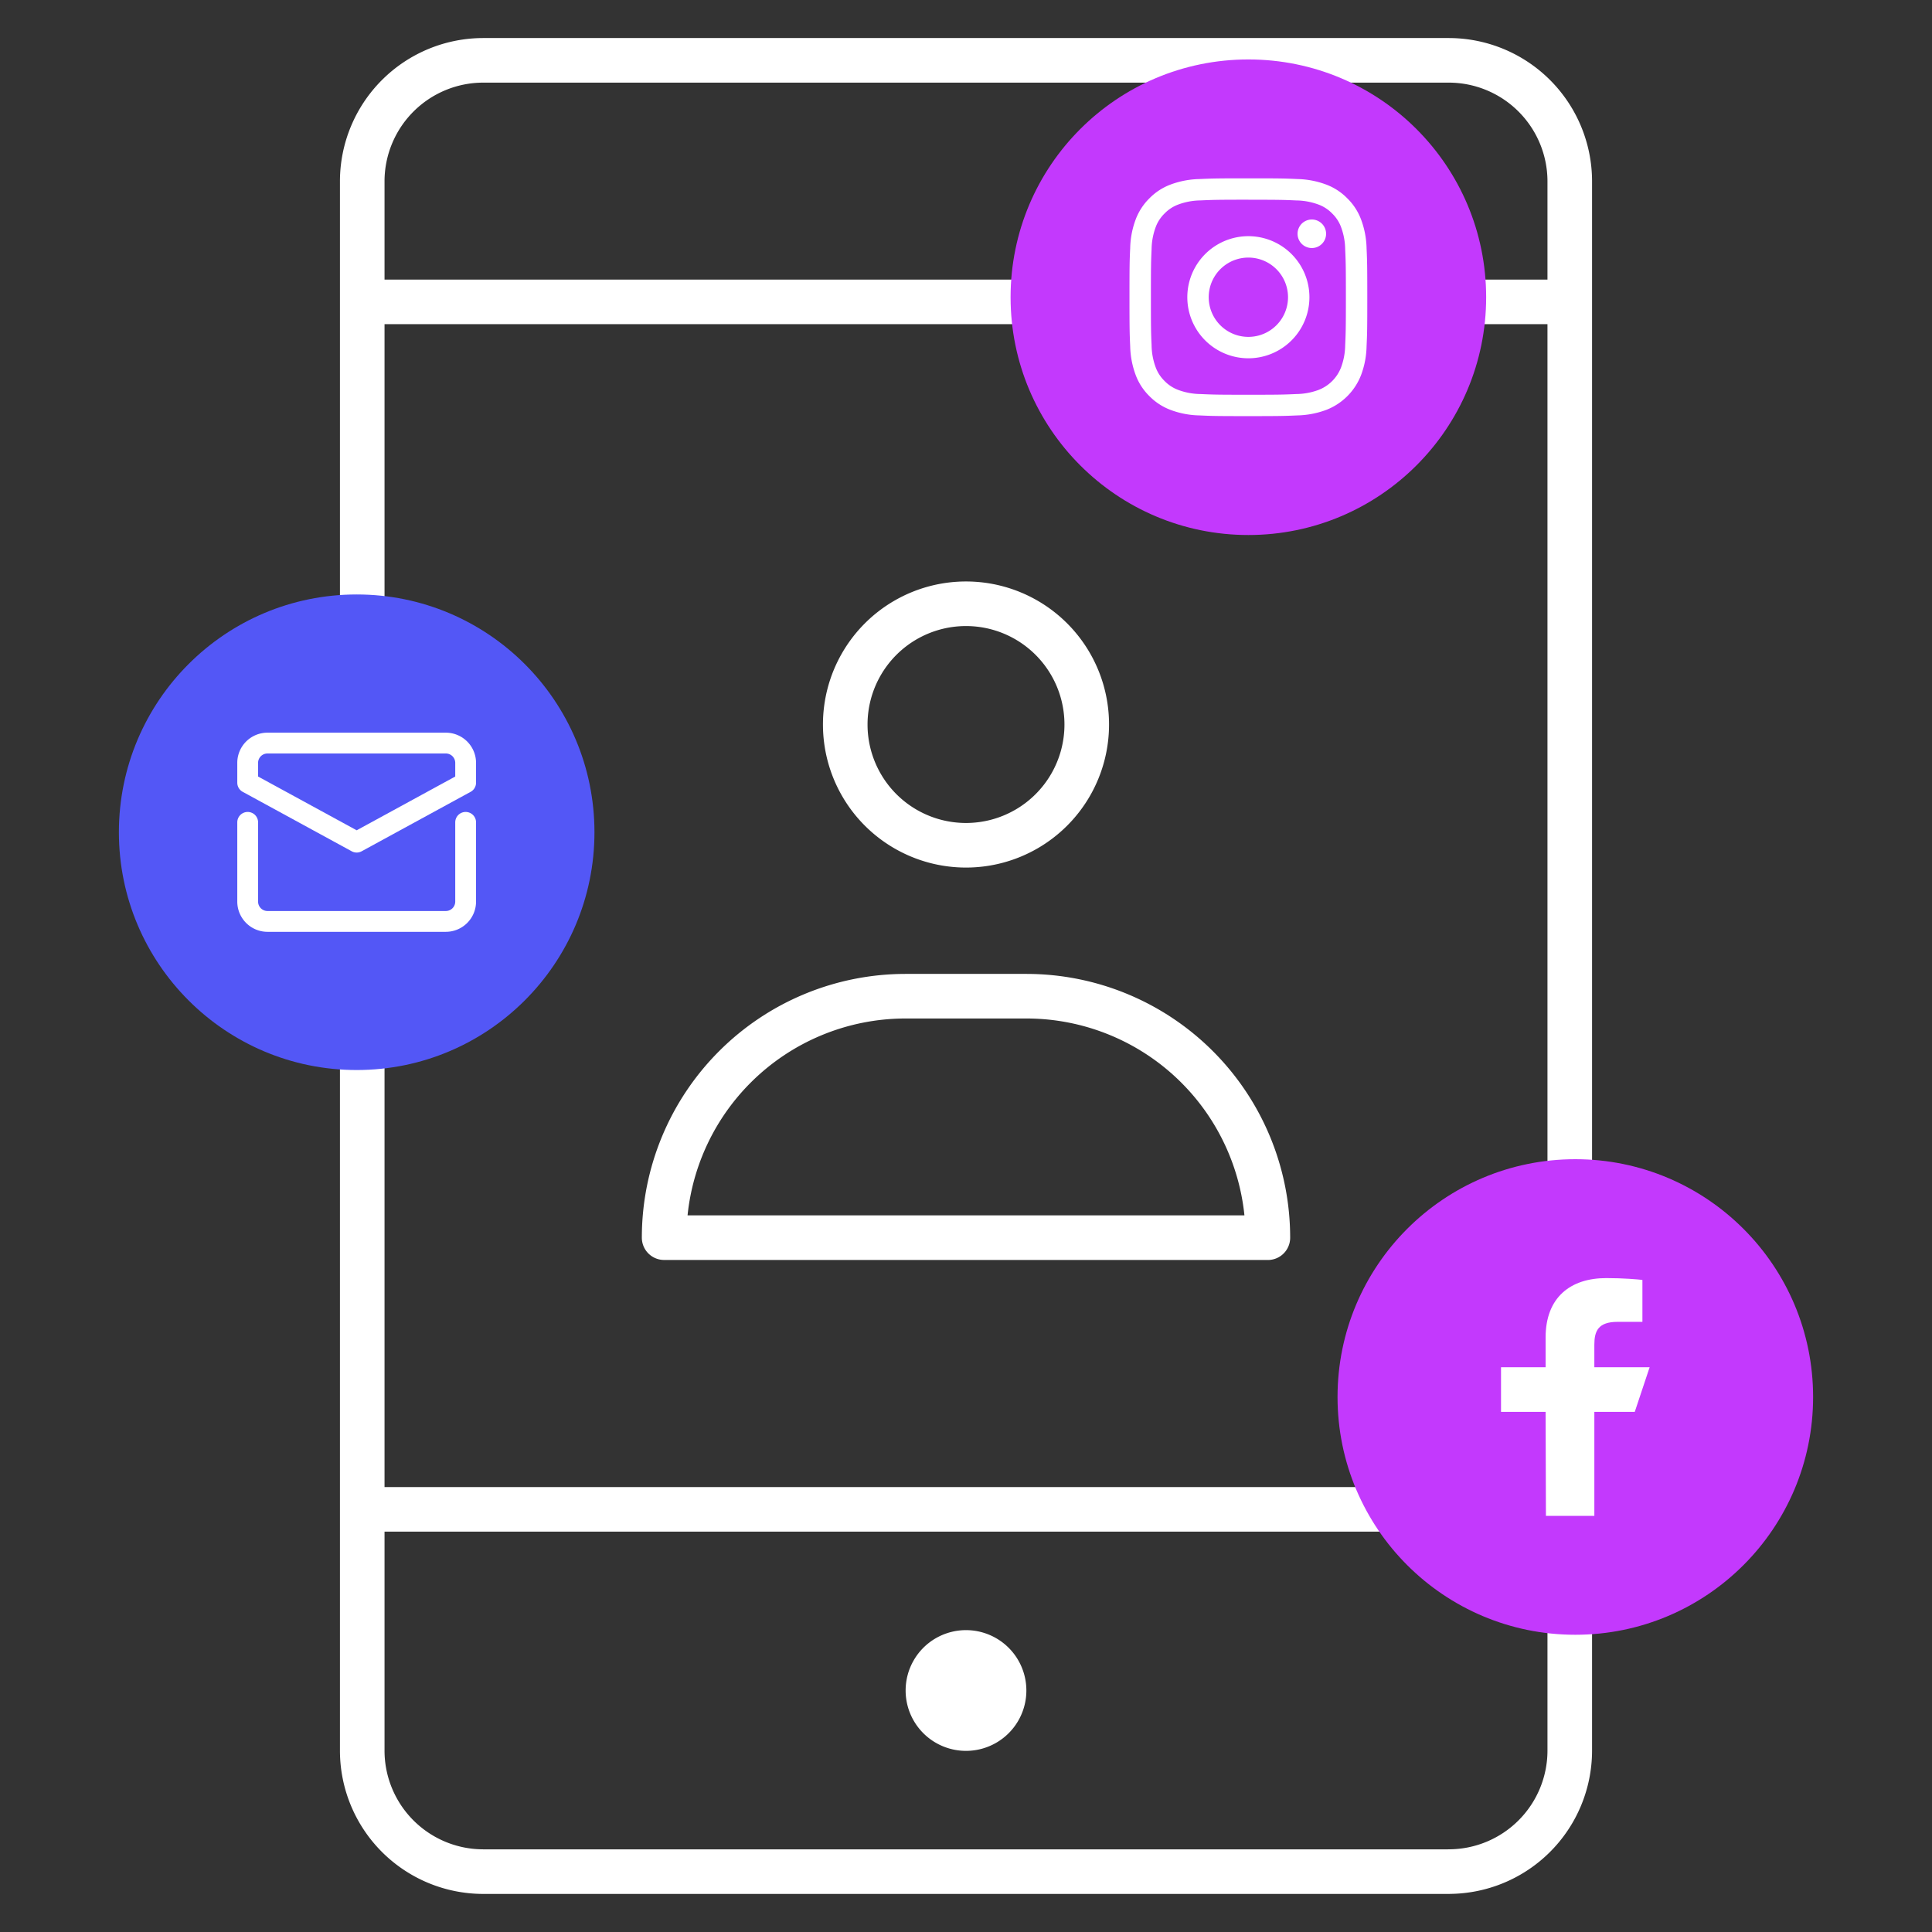 <svg width="65" height="65" viewBox="0 0 65 65" fill="none" xmlns="http://www.w3.org/2000/svg"><rect x="0" y="0" width="65" height="65" fill="#333333" stroke="none"/><path d="M12.188 50.781h40.624M12.188 10.156h40.624M48.75 62.969h-32.5a4.074 4.074 0 01-4.063-4.063V6.094A4.074 4.074 0 0116.25 2.03h32.5a4.074 4.074 0 014.063 4.063v52.812a4.074 4.074 0 01-4.063 4.063z" stroke="#fff" stroke-width="1.5" stroke-linecap="round" stroke-linejoin="round"/><path d="M32.5 28.438a4.062 4.062 0 100-8.125 4.062 4.062 0 000 8.125zM42.656 41.64H22.344a8.125 8.125 0 018.125-8.124h4.062a8.125 8.125 0 018.125 8.125z" stroke="#fff" stroke-width="1.5" stroke-linecap="round" stroke-linejoin="round"/><path d="M32.5 58.906a2.031 2.031 0 100-4.062 2.031 2.031 0 000 4.062z" fill="#fff"/><circle cx="53" cy="47" fill="#C339FD" r="8"/><circle cx="42" cy="10" r="8" fill="#C339FD"/><circle cx="12" cy="28" fill="#5357F6" r="8"/><g clip-path="url(#clip0_573_6565)" stroke="#fff" stroke-width=".7" stroke-linecap="round" stroke-linejoin="round"><path d="M15.666 27.667v2.666A.667.667 0 0115 31H9a.667.667 0 01-.667-.667v-2.666"/><path d="M15.666 26.333v-.666A.667.667 0 0015 25H9a.666.666 0 00-.667.667v.666l3.667 2 3.666-2z"/></g><path d="M52.011 51L52 47.5h-1.5V46H52v-1c0-1.35.836-2 2.04-2 .576 0 1.072.043 1.217.062v1.41h-.835c-.655 0-.782.312-.782.769V46h1.86l-.5 1.5h-1.36V51h-1.63z" fill="#fff"/><g clip-path="url(#clip1_573_6565)" fill="#fff"><path d="M42 6.72c1.068 0 1.194.005 1.617.024.253.003.504.05.742.138.174.064.331.167.46.3.133.129.236.286.3.46.088.238.135.489.138.742.019.422.024.55.024 1.617s-.005 1.194-.024 1.617c-.003.253-.05.504-.138.742a1.322 1.322 0 01-.759.759 2.207 2.207 0 01-.742.138c-.422.019-.55.024-1.617.024-1.066 0-1.194-.005-1.616-.024a2.207 2.207 0 01-.743-.138 1.236 1.236 0 01-.46-.3 1.236 1.236 0 01-.3-.46 2.207 2.207 0 01-.138-.742c-.019-.423-.023-.55-.023-1.617 0-1.066.004-1.194.023-1.617.003-.253.05-.504.138-.742.064-.174.167-.331.3-.46.129-.133.286-.236.46-.3a2.21 2.21 0 01.742-.138c.422-.019.55-.024 1.617-.024L42 6.721zM42 6c-1.087 0-1.222.005-1.65.024a2.95 2.95 0 00-.97.186c-.267.1-.509.258-.709.462-.203.2-.36.441-.461.708a2.92 2.92 0 00-.186.97c-.02.428-.024.564-.024 1.65 0 1.086.005 1.223.024 1.65.007.332.07.66.186.97.1.267.258.509.462.709.2.203.441.36.708.461.31.117.64.18.971.186.427.02.563.024 1.649.024 1.087 0 1.222-.005 1.65-.024.332-.007.66-.07.971-.186a2.048 2.048 0 001.17-1.17c.117-.31.18-.64.186-.971.02-.426.024-.563.024-1.65 0-1.088-.005-1.223-.024-1.65a2.935 2.935 0 00-.187-.969 1.954 1.954 0 00-.462-.708 1.955 1.955 0 00-.708-.462 2.934 2.934 0 00-.97-.186C43.222 6.004 43.087 6 42 6z"/><path d="M42 7.946a2.054 2.054 0 100 4.108 2.054 2.054 0 000-4.108zm0 3.388a1.334 1.334 0 110-2.668 1.334 1.334 0 010 2.668zm2.135-2.989a.48.48 0 100-.96.48.48 0 000 .96z"/></g><defs><clipPath id="clip0_573_6565"><path fill="#fff" transform="translate(8 24)" d="M0 0h8v8H0z"/></clipPath><clipPath id="clip1_573_6565"><path fill="#fff" transform="translate(38 6)" d="M0 0h8v8H0z"/></clipPath></defs></svg>